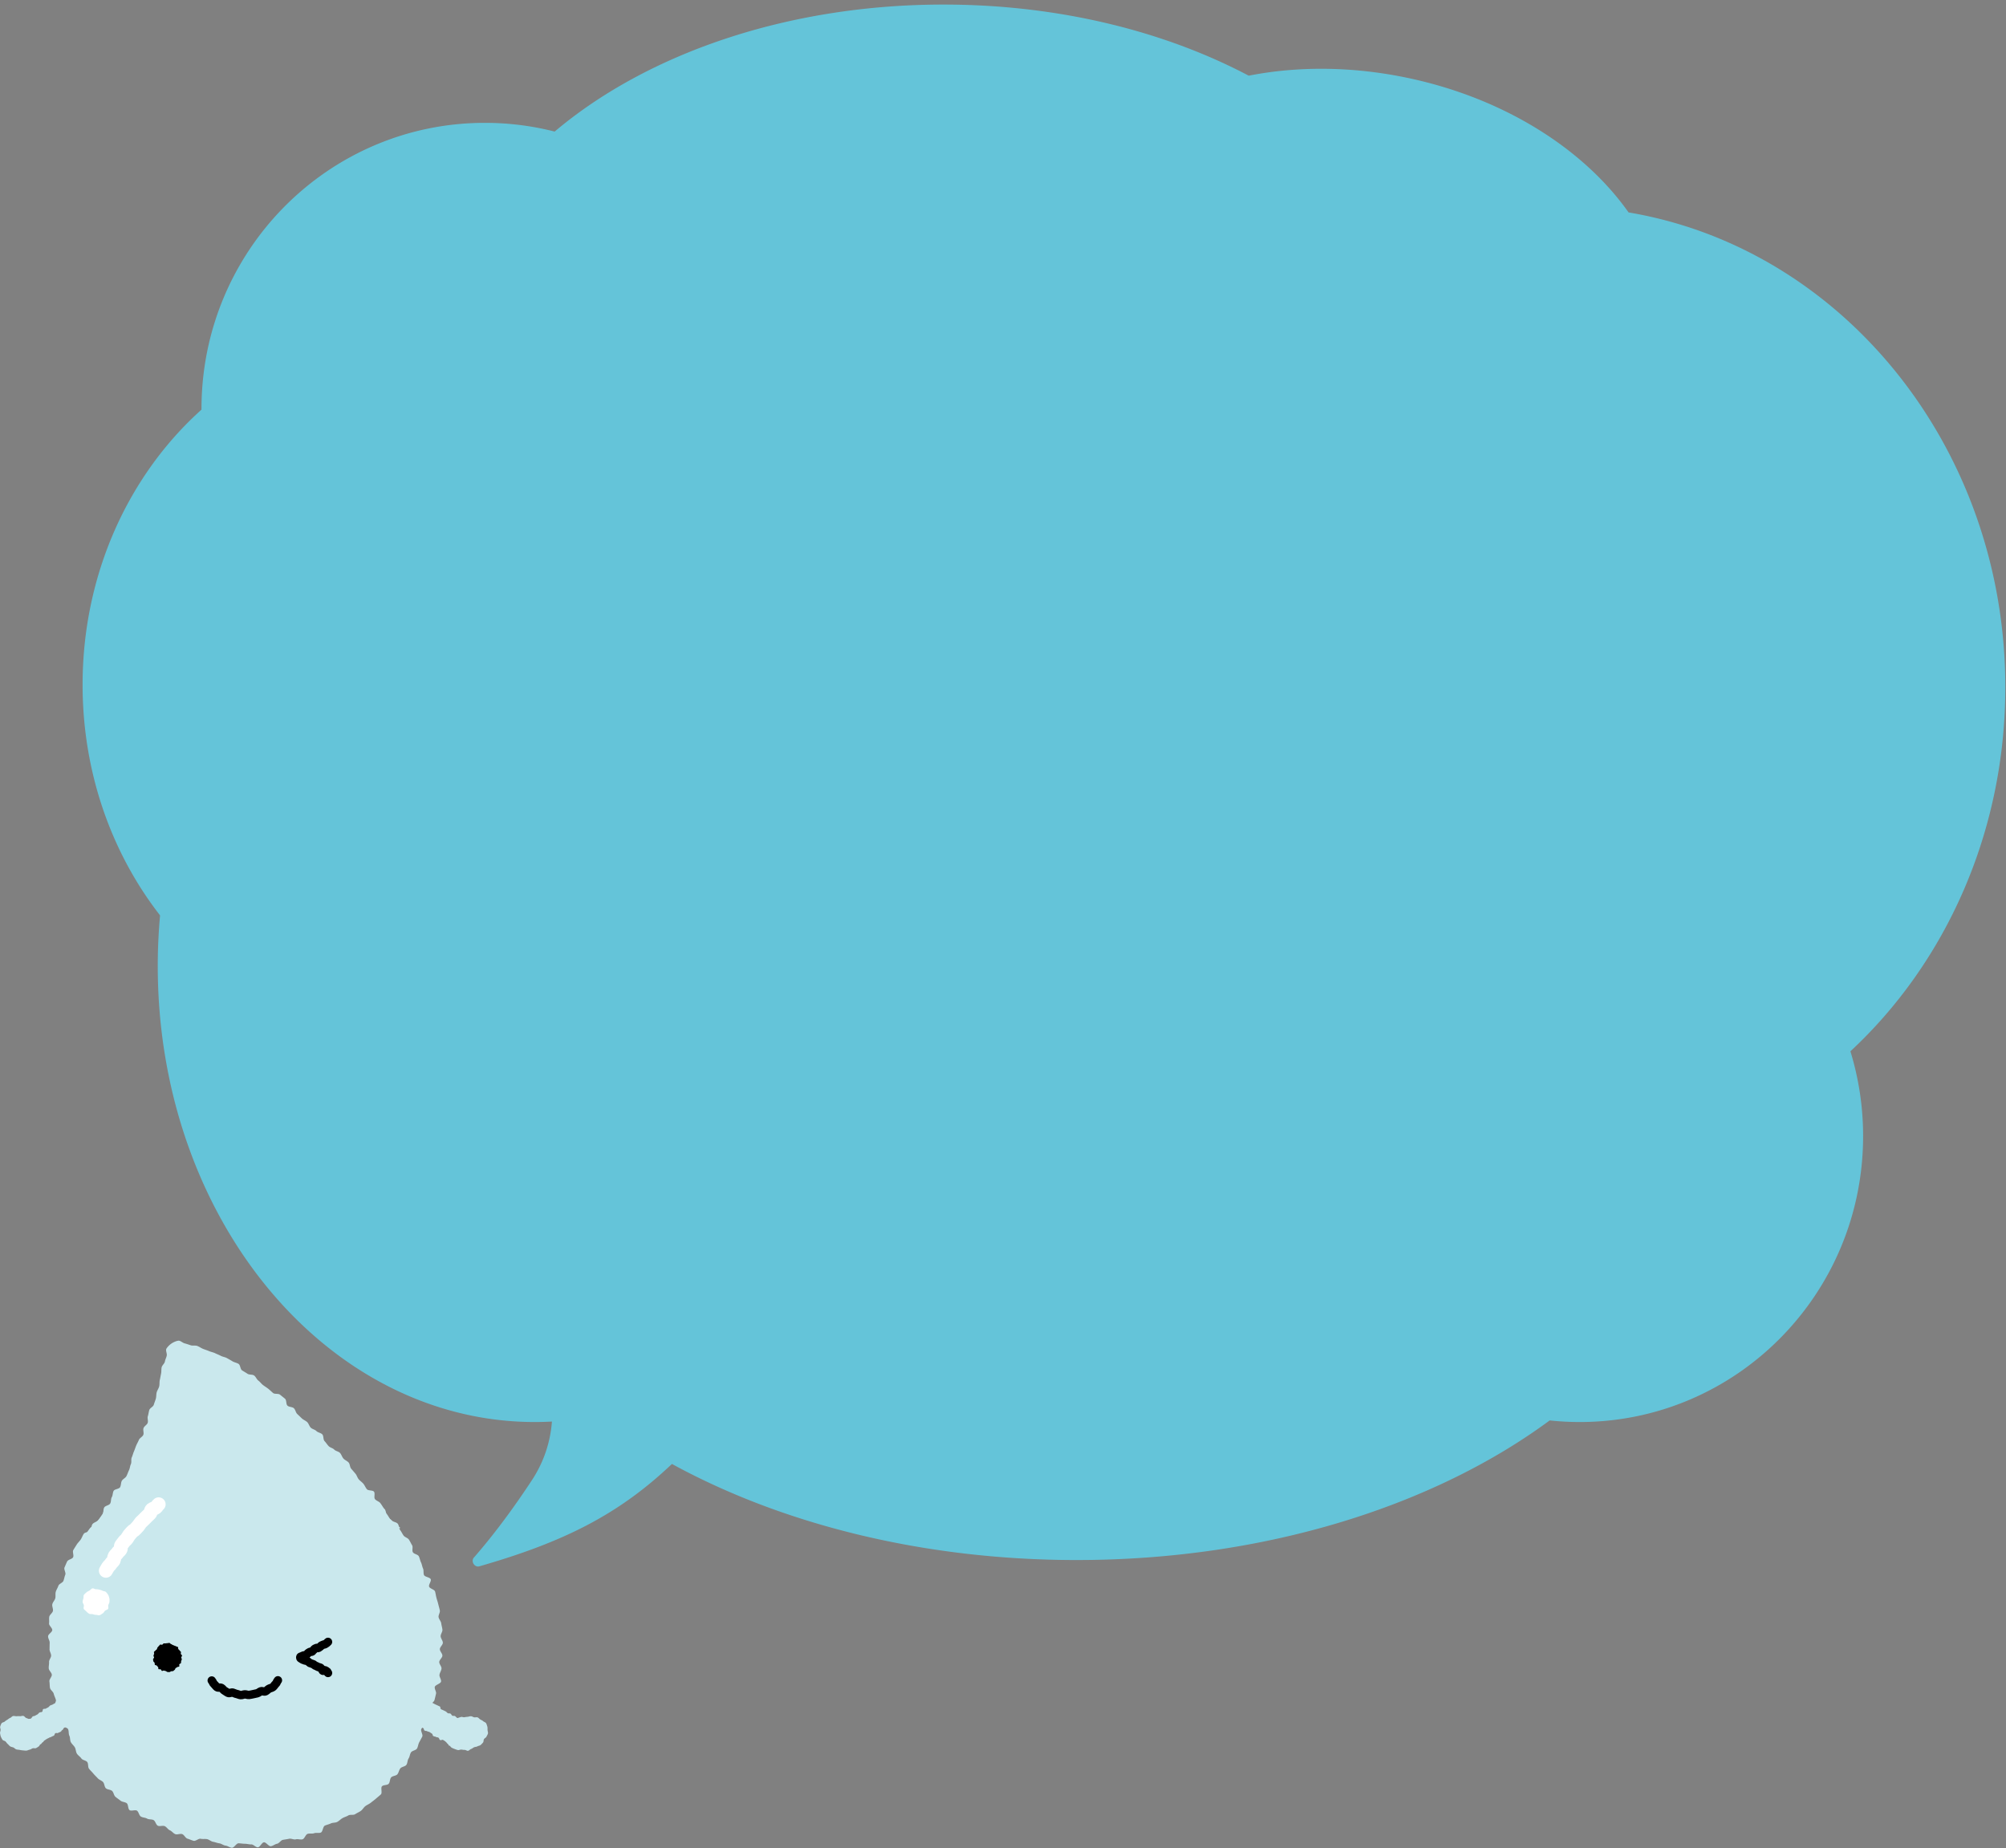 <svg width="407" height="375" fill="none" xmlns="http://www.w3.org/2000/svg"><rect width="100%" height="100%" fill="#808080" stroke="none"/><path d="M191.43.926c23.311 0 44.787 5.381 61.923 14.428 9.907-1.944 20.976-1.926 32.296.46 19.68 4.146 35.777 14.529 44.773 27.283 43.303 7.278 76.437 47.634 76.437 96.329 0 29.526-12.183 55.984-31.427 73.864a58.472 58.472 0 0 1 2.576 17.216c0 32.032-25.744 58-57.5 58-2.057 0-4.088-.111-6.089-.323-23.536 17.377-57.818 28.323-95.989 28.323-31.218 0-59.835-7.322-82.1-19.495-10.854 10.314-22.03 15.874-39.067 20.769-.992.285-1.786-1.013-1.105-1.788 2.554-2.908 6.777-8.095 11.777-15.707 2.642-4.022 3.756-8.138 4.05-11.875a63.688 63.688 0 0 1-3.477.096c-42.25 0-76.5-41.414-76.5-92.5 0-3.478.16-6.91.469-10.288-9.8-12.585-15.72-28.928-15.72-46.792 0-22.516 9.403-42.617 24.127-55.82l-.001-.18c0-32.033 25.743-58 57.5-58 4.884 0 9.625.614 14.153 1.77C131.145 10.976 159.573.926 191.43.926z" fill="#64C4D9"/><g clip-path="url(#a)"><path d="M75.014 344.09c.054.257.322.123.542.26.22.138.188.192.409.329.22.138.188.192.408.329.22.138.362-.09.586.047.224.138.217.145.441.282.224.138.22.145.441.282.22.138.069.387.293.524.224.138.278.047.502.185.225.137.337-.044.557.094.22.137.13.285.354.423.224.137.297.014.52.152.225.137.182.206.402.343.22.137.152.257.373.394.22.137.34-.054.563.083.224.138.116.315.337.452.22.137.25.094.473.231.224.138.253.091.474.228.22.138.184.199.408.336.224.138.181.206.405.344.224.137.387-.127.611.011.224.137.05.419.271.556.22.138.365-.09.59.047.224.138.158.239.383.376.224.138.27.062.495.199.224.138.08.369.3.506.22.138.307.004.528.141.22.138.282.044.502.181.22.137.213.152.438.289.224.138.083.362.307.503.224.141.285.036.51.173.224.138.3.015.524.156.224.141.101.336.325.473.224.138.398-.144.622-.007.224.137.228.134.452.271s.213.159.437.3.152.658.409.597c.256-.062.213-.34.358-.572.144-.231.17-.213.31-.444.141-.232 0-.322.141-.553.141-.232.073-.275.217-.506.145-.232.337-.112.481-.344.145-.231-.123-.397.022-.629.144-.231.22-.184.365-.416.145-.231.329-.119.474-.35.144-.232.032-.304.177-.535.144-.232.354-.203.3-.47-.055-.268-.282-.058-.506-.195-.225-.138-.134-.279-.355-.416-.22-.137-.245-.098-.47-.235-.224-.137-.177-.21-.397-.347-.22-.137-.336.047-.557-.091-.22-.137-.141-.267-.365-.408-.224-.141-.33.036-.553-.101-.224-.138-.181-.206-.405-.344-.224-.137-.25-.094-.474-.231-.224-.137-.256-.08-.48-.217-.225-.137-.04-.43-.264-.567-.224-.138-.257-.084-.481-.221-.224-.137-.257-.083-.477-.224-.22-.141-.242-.105-.467-.242-.224-.138-.173-.214-.397-.355-.224-.141-.224-.137-.445-.274-.22-.138-.278-.051-.499-.188-.22-.138-.246-.105-.466-.242-.22-.138-.105-.329-.33-.467-.223-.137-.404.159-.628.022-.224-.138-.033-.445-.257-.582-.224-.138-.31 0-.535-.134-.224-.134-.152-.253-.376-.39-.224-.138-.307 0-.531-.141-.224-.141-.278-.047-.503-.185-.224-.137-.108-.321-.332-.459-.224-.137-.246-.097-.47-.235-.224-.137-.25-.094-.474-.231-.224-.137-.162-.235-.387-.372-.224-.138-.343.057-.567-.08-.224-.137-.228-.134-.448-.271s-.127-.293-.351-.434c-.224-.141-.26-.076-.484-.217-.225-.141-.141-.275-.362-.412-.22-.137-.347.058-.571-.079-.224-.138-.184-.575-.441-.51-.257.065-.152.358-.293.589-.14.231-.09.264-.231.495-.141.232-.148.228-.293.459-.145.232-.047.29-.192.521-.144.231-.188.202-.332.434-.145.231-.105.256-.25.488-.144.231-.336.112-.48.343-.145.232-.098.261-.24.496-.14.234-.108.227-.31.415-.246.228-.369.304-.31.571v-.007z" fill="#CAE8ED"/><path d="M93.514 348.349c-.22.069-.455.127-.657.221-.203.094-.351.329-.543.444-.191.116-.35.289-.524.43-.174.141-.455.188-.607.351-.152.163-.149.466-.271.654-.123.188-.441.29-.528.492-.087.202.072.503.029.723a2.62 2.62 0 0 0-.036.651c.01.224-.224.506-.152.723.072.217.314.383.434.571.119.188.336.296.502.455.166.159.268.376.466.499.2.123.409.195.626.279.217.083.423.166.65.213.228.047.46-.109.691-.094.231.014.434.079.665.065.231-.014.488.221.716.177.228-.043.398-.3.618-.369.22-.068.387-.242.59-.336.202-.094.473-.072.664-.188.192-.115.485-.13.658-.271.174-.141.344-.34.492-.502.148-.163.083-.521.206-.705.123-.185.416-.293.502-.496.087-.202.254-.43.297-.647.043-.217-.072-.484-.083-.712-.011-.228.022-.481-.05-.701-.073-.221-.13-.481-.254-.672-.123-.192-.43-.254-.596-.413-.167-.159-.376-.224-.575-.343-.199-.119-.33-.336-.546-.419-.217-.084-.466.032-.694-.015-.228-.047-.412-.206-.643-.22-.232-.015-.442.097-.673.115-.231.018-.43.044-.658.087-.228.043-.492-.119-.712-.051l-.004.004zm-69.543-4.241c-.054.256-.354.177-.574.314-.22.138-.336-.047-.557.091-.22.137-.152.249-.376.386-.224.138-.26.073-.484.21-.224.137-.217.148-.438.286-.22.137-.12.303-.34.444-.22.141-.238.109-.462.25-.224.141-.29.029-.514.166-.224.137-.188.195-.408.333-.22.137-.21.155-.434.292-.224.138-.296.018-.52.156-.225.137-.254.087-.478.224-.224.137-.08.369-.3.51-.22.141-.332-.04-.556.101-.225.141-.203.173-.423.311-.22.137-.282.043-.506.18-.225.138-.134.282-.358.42-.224.137-.318-.015-.543.123-.224.137-.08.372-.3.509-.22.138-.35-.072-.575.066-.224.137-.122.3-.346.437-.225.137-.178.21-.402.347-.224.137-.376-.108-.596.029-.22.137-.239.112-.463.253-.224.141-.13.289-.35.427-.221.137-.16.242-.384.379s-.26.08-.48.217c-.221.137-.344-.058-.568.08-.224.137-.094.347-.318.484s-.25.094-.474.231c-.224.138-.267.065-.491.203-.225.137-.246.105-.47.242-.225.137-.217.152-.438.289-.22.137-.159.242-.383.38-.224.137-.16.242-.383.379-.224.138-.264.152-.52.091-.257-.062-.218-.141-.362-.373-.145-.231-.239-.17-.383-.401-.145-.231-.109-.253-.253-.484-.145-.232-.084-.268-.225-.499-.14-.232-.235-.174-.38-.409-.144-.235-.043-.293-.187-.528-.145-.235-.203-.195-.347-.426-.145-.231-.04-.297-.185-.528-.144-.231-.097-.26-.242-.492-.144-.231-.369-.173-.31-.441.057-.267.111-.296.336-.433.224-.138.303-.008.524-.145.22-.137.307 0 .531-.134.224-.133.141-.267.362-.405.22-.137.282-.039.506-.177.224-.137.235-.115.459-.253.224-.137.17-.224.394-.361.224-.138.3-.011.524-.152.224-.141.047-.419.271-.557.224-.137.318.018.539-.119.22-.137.238-.112.459-.25.22-.137.173-.216.394-.357.22-.141.267-.065.492-.203.224-.137.23-.123.455-.26.224-.137.112-.318.336-.456.224-.137.242-.108.463-.245.22-.138.314.01.539-.127.224-.137.162-.239.383-.376.22-.137.231-.126.455-.264.224-.137.166-.228.39-.365.225-.137.272-.058.496-.199.224-.141.159-.246.38-.383.22-.137.357.08.582-.058.224-.137.26-.079.484-.217.224-.137.235-.115.459-.253.224-.137.072-.379.296-.517.225-.137.358.083.583-.058.224-.14.064-.394.285-.535.22-.141.282-.047.503-.184.22-.137.256-.083.48-.22.224-.138.232-.123.456-.261.224-.137.274-.054.499-.191.224-.138.133-.282.358-.42.224-.137.264-.076.488-.213.224-.137.115-.318.34-.455.224-.138.317-.319.574-.253.257.065-.025.441.12.672.144.231.224.181.365.412.14.231.235.174.38.405.144.231.104.257.245.488.141.231.13.239.275.47.144.231.206.191.35.426.145.235.008.315.152.546.145.232.242.174.383.405.141.232.011.365.217.542.279.239.586.167.532.434l-.008-.003z" fill="#CAE8ED"/><path d="M5.334 348.554c.22.069.409.17.611.264s.531-.025.723.091c.192.115.246.444.42.585.173.141.534.101.686.268.152.166.232.423.354.607.123.184.188.427.275.629.087.202.141.434.185.651.043.217-.033.441-.044.668-.01.228.101.467.033.687-.069.221-.232.398-.35.59-.12.191-.131.498-.297.658-.167.159-.39.278-.59.397-.198.119-.51-.022-.726.062-.217.083-.387.224-.615.271-.228.047-.43.173-.661.188-.232.014-.452-.029-.684-.044-.23-.014-.444-.057-.672-.101-.228-.043-.459-.032-.68-.105-.22-.072-.38-.289-.582-.379-.202-.091-.455-.109-.647-.228-.191-.119-.321-.329-.495-.47-.173-.141-.285-.343-.437-.506-.152-.163-.51-.181-.633-.365a4.102 4.102 0 0 1-.329-.618c-.087-.203-.12-.463-.163-.684-.043-.22.09-.459.102-.686.01-.228-.141-.488-.073-.709.069-.22.16-.466.279-.654.119-.188.477-.192.643-.351.166-.159.333-.249.532-.372.198-.123.34-.275.556-.358.217-.083.373-.336.6-.383.228-.047.467.05.698.036a4.54 4.54 0 0 1 .68-.007c.231.018.477-.102.705-.058.227.043.376.358.596.43v-.004zm4.711-13.968c0 .438.315.857.329 1.287.014.43-.448.886-.42 1.316.03.43-.1.886-.06 1.316.039.43.56.81.617 1.24.058.43-.556.961-.488 1.392.069.43.04.892.123 1.315.083.423.655.76.752 1.179.098.419.322.813.434 1.233.112.419-.318 1.001-.195 1.417.123.415.95.611 1.091 1.023.142.412.481.737.637 1.142.155.405-.52 1.139-.355 1.54.167.401 1.132.456 1.31.85.176.394.06.921.252 1.312.192.39.098.929.304 1.312s.589.672.806 1.045c.217.372.191.907.42 1.276.227.369.66.614.903.976.242.361.95.39 1.204.741.253.351.09 1.009.354 1.352.264.343.597.636.871.972.275.337.6.626.89.951.289.326.784.452 1.08.77.297.318.26.951.568 1.258.307.307.954.257 1.272.553.319.297.348.9.677 1.186.328.286.7.513 1.037.792.336.278.904.245 1.25.509.348.264.229 1.15.58 1.403.35.253 1.145-.127 1.503.116.358.242.416.95.784 1.182.37.231.89.206 1.266.423s.929.097 1.312.303.48.948.871 1.139c.39.192.998-.09 1.395.09.398.181.648.676 1.049.843.401.166.69.622 1.099.777.408.155.976-.148 1.388-.011.412.138.658.799 1.074.926.415.126.824.321 1.243.437.42.116 1.023-.51 1.446-.412.423.097.875-.007 1.302.079.426.087.784.46 1.214.532.43.072.835.26 1.265.314.43.055.828.42 1.262.463.434.043.85.409 1.283.437.434.029.915-.918 1.352-.907.438.011.853.094 1.291.094.437 0 .864.145 1.298.13.434-.014.907.618 1.337.589.43-.028.796-.976 1.226-1.015.43-.04.972.849 1.402.795.43-.054.828-.427 1.255-.499.426-.072.755-.701 1.178-.788.423-.087.85-.127 1.273-.224.423-.098.947.224 1.366.112.42-.112.947.119 1.363-.007.416-.127.611-.958 1.02-1.099.408-.141.925.018 1.333-.134.409-.152.958.033 1.36-.134.4-.166.412-1.225.81-1.406.397-.181.824-.253 1.214-.445.39-.191.915-.104 1.298-.307.383-.202.683-.546 1.059-.763.376-.217.817-.318 1.186-.549.368-.231 1.03-.015 1.391-.257.362-.242.792-.412 1.147-.665.354-.253.578-.701.921-.965.344-.264.785-.43 1.12-.705.337-.275.71-.535 1.035-.821.325-.285.683-.564 1.001-.864.318-.3-.083-1.337.224-1.644.308-.308 1.052-.181 1.349-.499.296-.318.217-.969.506-1.298.289-.329.99-.297 1.265-.633.275-.336.329-.849.597-1.193.267-.343.972-.365 1.225-.719.253-.354.206-.926.448-1.287.242-.362.257-.868.488-1.236.232-.369 1.005-.416 1.222-.792.217-.376.242-.875.448-1.258.206-.383.423-.77.618-1.157.196-.387-.372-1.131-.195-1.529.178-.398.76-.604.926-1.005.166-.401.069-.896.224-1.305.155-.408.152-.853.293-1.265.14-.412.278-.803.405-1.222.126-.419.723-.687.835-1.106.112-.42.206-.843.307-1.265.101-.423-.336-.951-.253-1.378.083-.426 1.2-.665 1.272-1.095.073-.43-.372-.94-.318-1.37.055-.43.373-.835.412-1.269.04-.434-.488-.907-.459-1.345.03-.437.622-.839.636-1.272.015-.434-.513-.875-.513-1.313 0-.437.618-.882.608-1.315-.011-.434-.416-.857-.445-1.291-.03-.434.397-.911.358-1.345-.04-.434-.188-.867-.243-1.298-.054-.43-.462-.817-.534-1.243-.073-.427.336-.954.252-1.377-.083-.423-.224-.857-.321-1.28-.098-.423-.253-.85-.365-1.265-.112-.416-.16-.875-.282-1.291-.123-.416-1.063-.575-1.204-.983-.141-.409.477-1.096.325-1.5-.152-.405-1.2-.459-1.366-.861-.166-.401-.015-.929-.195-1.323-.181-.394-.224-.853-.416-1.243-.192-.391-.242-.857-.445-1.24-.202-.384-.983-.441-1.2-.817-.217-.376.069-1.049-.159-1.417-.228-.369-.401-.781-.644-1.143-.242-.361-.834-.477-1.088-.831-.253-.354-.426-.759-.69-1.103-.264-.343-.21-.947-.484-1.283-.275-.336-.93-.354-1.215-.68-.286-.325-.774-.455-1.07-.773-.296-.318-.043-1.164-.35-1.472-.308-.307-1.215.011-1.534-.285-.318-.297-.495-.727-.82-1.012-.326-.286-.318-.966-.654-1.24-.337-.275-.843-.34-1.186-.604-.344-.264-.51-.774-.864-1.027-.354-.253-.868-.278-1.23-.52-.36-.242-.455-.908-.823-1.139-.37-.231-.84-.314-1.215-.531-.376-.217-.73-.492-1.114-.698-.383-.206-.968-.025-1.355-.221-.387-.195-.911-.086-1.309-.263-.397-.178-.484-1.063-.885-1.23-.402-.166-.77-.451-1.175-.607-.405-.155-.886-.137-1.298-.278-.412-.141-.933.043-1.349-.083-.415-.127-.87-.102-1.29-.214-.42-.112-.745-.607-1.168-.705-.423-.097-.914.116-1.34.033-.427-.083-.88.018-1.31-.051-.43-.068-.87.033-1.3-.021-.431-.055-.764-.984-1.197-1.027-.434-.043-.911.423-1.345.398-.434-.026-.871.094-1.305.083-.434-.011-.86.213-1.298.213-.437 0-.864-.242-1.298-.228-.433.015-.853.196-1.287.221-.433.025-.835.275-1.268.314-.434.04-.85.091-1.277.145-.426.054-.947-.499-1.373-.43-.427.068-.908-.083-1.33 0-.424.083-.865.173-1.288.271-.423.098-.668.914-1.084 1.027-.416.112-.936-.138-1.352-.011-.416.126-.727.564-1.135.705-.409.141-.824.242-1.233.394-.408.152-1.066-.329-1.468-.163-.4.166-.867.221-1.265.398-.397.177-.459 1.073-.85 1.265-.39.191-.77.39-1.149.593-.38.202-.81.318-1.186.535-.376.217-.936.13-1.305.361-.368.232-.762.434-1.124.676-.361.242-.61.651-.965.904-.354.253-.897.26-1.244.524s-.133 1.229-.466 1.504c-.333.275-.969.188-1.294.474-.325.285-.875.336-1.193.632-.318.297-.716.524-1.023.832-.307.307-.239.987-.535 1.301-.297.315-.535.683-.82 1.009-.286.325-.84.426-1.118.762-.278.337-.152.987-.415 1.331-.264.343-1.089.274-1.345.629-.257.354-.384.802-.626 1.164-.242.361-.589.665-.82 1.034-.232.368-.474.741-.694 1.117-.22.376.159 1.084-.047 1.467-.206.384-1.012.459-1.204.85-.192.39-.35.81-.532 1.204-.18.394.322 1.084.156 1.485-.166.402-.22.832-.376 1.237-.155.405-.89.596-1.027 1.008-.137.412-.401.792-.527 1.208-.127.415.007.911-.105 1.33-.112.419-.5.777-.597 1.2-.097.423.206.936.123 1.363-.083.427-.676.766-.745 1.197-.068.43.018.889-.04 1.323-.057.434.688.947.648 1.381-.04.433-.814.799-.843 1.232-.028.434.337.886.322 1.32-.014.434-.021.86-.021 1.298l-.015.003z" fill="#CAE8ED"/><path d="M81.24 310.025c-.376-.531-.636-.108-1.135-.784-.217-.293-.59-.557-.89-.958-.238-.315-.43-.712-.715-1.088-.246-.322-.322-.81-.604-1.175-.253-.325-.455-.719-.737-1.074-.26-.329-.8-.452-1.081-.802-.264-.329.08-1.164-.203-1.511-.267-.329-1.16-.159-1.442-.503-.282-.343-.426-.762-.708-1.102-.282-.34-.658-.568-.944-.904-.285-.336-.38-.806-.665-1.142-.286-.337-.557-.658-.85-.987-.292-.329-.242-.94-.531-1.269-.29-.329-.76-.485-1.052-.81-.293-.325-.398-.81-.69-1.131-.293-.322-.879-.369-1.179-.687-.3-.318-.842-.394-1.142-.712-.3-.319-.524-.694-.824-1.009-.3-.314-.156-1.056-.46-1.37-.303-.315-.874-.354-1.182-.665-.307-.311-.838-.383-1.15-.687-.31-.304-.408-.821-.722-1.124-.315-.304-.763-.456-1.081-.752-.318-.297-.622-.604-.94-.897-.318-.293-.369-.882-.69-1.175-.322-.292-.958-.227-1.287-.513-.33-.286-.17-1.128-.503-1.41-.332-.282-.683-.546-1.016-.824-.332-.278-1.073-.065-1.41-.34-.336-.275-.636-.593-.976-.86-.34-.268-.715-.488-1.062-.752-.347-.264-.597-.647-.947-.904-.351-.257-.51-.781-.864-1.034-.355-.253-.984-.108-1.342-.354-.358-.246-.74-.452-1.102-.687-.362-.235-.344-1.084-.709-1.316-.365-.231-.85-.296-1.218-.517-.369-.22-.76-.441-1.135-.654-.376-.213-.857-.257-1.236-.459-.38-.203-.8-.354-1.186-.542-.387-.188-.842-.257-1.236-.43-.395-.174-.817-.293-1.215-.456-.398-.163-.76-.441-1.164-.586-.405-.144-.911 0-1.32-.133-.408-.134-.81-.279-1.225-.387-.47-.123-.875-.611-1.323-.539-.448.072-.944.297-1.33.553a3.728 3.728 0 0 0-1.023 1.009c-.26.394.115.954.04 1.431-.066.394-.3.796-.384 1.248-.072.401-.568.744-.658 1.185-.08.405-.022.853-.12 1.291-.086.405-.151.831-.252 1.265-.094.405-.018.868-.127 1.298-.101.405-.39.777-.502 1.2-.112.423-.058.868-.177 1.287-.12.419-.286.806-.413 1.225-.126.42-.78.651-.91 1.067-.13.416-.16.839-.297 1.254-.137.416.112.94-.029 1.349-.14.408-.694.658-.842 1.066-.148.409.112.954-.044 1.359-.155.405-.733.629-.896 1.031-.163.401-.387.759-.553 1.16-.166.401-.286.803-.46 1.2-.173.398-.26.817-.44 1.211-.181.394.01.951-.174 1.341-.184.391-.195.861-.387 1.251-.191.391-.314.806-.517 1.193-.202.387-.737.586-.94.965-.202.38-.137.908-.35 1.284-.213.376-1.084.365-1.301.737-.217.372-.152.904-.376 1.273-.224.368-.109.947-.34 1.312-.232.365-.95.408-1.186.77-.235.361-.098.965-.343 1.323-.246.358-.456.734-.709 1.084-.253.351-.607.626-.864.973-.256.347-.737.517-1.001.86-.264.344-.495.698-.767 1.038-.27.339-.22.929-.498 1.261" fill="#CAE8ED"/><path d="M36.775 336.267c0 .127.123.26.108.383-.014.123-.094.242-.126.362-.033.119.003.274-.044.387-.047.112-.264.151-.325.256-.062.105.05.336-.025.438-.076.101-.322.054-.409.144-.087.091-.213.116-.31.192-.098.076-.098.289-.207.354-.108.065-.195.192-.31.242-.116.051-.268.018-.391.051-.123.032-.235.141-.362.159-.126.018-.264-.018-.39-.018-.127 0-.239-.174-.362-.192-.123-.018-.227-.065-.35-.097-.123-.033-.3.112-.416.065-.116-.047-.155-.25-.264-.311-.108-.062-.322.029-.42-.047-.097-.076-.028-.344-.115-.434a3.334 3.334 0 0 1-.235-.267c-.076-.098-.336-.073-.398-.181-.061-.109-.014-.275-.061-.391-.047-.115-.217-.195-.25-.318-.032-.123-.04-.26-.057-.383-.018-.123.199-.26.199-.387 0-.126-.127-.253-.109-.376.018-.123.087-.235.12-.354.032-.119-.066-.293-.019-.405.047-.112.232-.17.293-.278.062-.109.203-.152.279-.25.075-.097.05-.274.14-.365.09-.09.156-.209.254-.285.097-.076.162-.228.27-.289.11-.062.312.054.427.007.116-.047.188-.224.311-.257.123-.032.264.011.387-.007s.25-.044.376-.044.267-.065.387-.047c.119.019.22.199.34.232.119.032.21.126.325.177.115.051.228.076.336.137.108.062.253.062.35.138.098.076.283.068.373.155.09.087.018.318.094.419.076.102.195.163.257.272.061.108.21.18.256.296.047.116-.043.278-.01.401.032.123.227.214.242.336.014.123-.16.261-.16.387v-.007z" fill="#000"/><path d="M66.553 339.419c-.166-.091-.075-.257-.242-.347-.166-.091-.166-.094-.332-.188-.167-.094-.311.173-.481.083-.17-.09-.05-.3-.217-.394-.166-.094-.134-.152-.3-.242-.166-.091-.21-.011-.376-.102-.166-.09-.174-.079-.34-.173-.166-.094-.184-.062-.35-.155-.167-.094-.141-.141-.308-.232-.166-.09-.188-.05-.358-.141-.17-.09-.198-.036-.365-.126-.166-.091-.137-.145-.303-.235-.167-.091-.141-.141-.308-.232-.166-.09-.242.047-.412-.047-.17-.094-.195-.043-.361-.133-.166-.091-.166-.098-.333-.192-.166-.094-.25-.112-.253-.304-.004-.191.127-.126.293-.22.166-.094.18-.069.347-.159.166-.091.242.05.412-.044.17-.094.145-.13.311-.22.166-.091.112-.192.278-.282.167-.091.163-.101.33-.192.166-.09.238.04.404-.05.166-.091.112-.188.279-.279.166-.09.104-.202.27-.293.167-.09.178-.075.344-.169.166-.094.264.083.43-.008.167-.09.148-.123.315-.213.166-.09.115-.184.282-.275.166-.09.18-.068.347-.162.166-.094.21-.011.38-.105s.155-.112.325-.206c.17-.094.123-.177.289-.268m-23.59 7.834c.2.203.258.546.474.727.217.181.37.459.6.625.232.167.662.018.904.159.242.141.39.456.644.579.253.123.473.343.74.441.268.097.637-.145.908-.073.271.073.514.225.792.275.278.051.535.21.82.232.286.021.565-.152.846-.152.282 0 .568.141.846.115.279-.025.553-.104.832-.155.278-.051.55-.109.82-.181.272-.072.485-.303.749-.401.264-.098.668.134.921.014.254-.119.452-.368.695-.513.242-.145.57-.177.798-.34.228-.162.362-.466.579-.65.217-.185.26-.539.459-.738" stroke="#000" stroke-width="1.703" stroke-linecap="round" stroke-linejoin="round"/><path d="M22.203 324.981c0 .242-.17.448-.232.672-.061.224.08.55-.036.752-.116.203-.473.235-.64.402-.166.166-.26.412-.466.531-.206.119-.401.3-.633.361-.231.062-.488-.075-.726-.075-.239 0-.449-.076-.673-.134-.224-.058-.52.025-.723-.094a2.998 2.998 0 0 1-.557-.463c-.166-.166-.404-.318-.52-.521-.116-.202.076-.538.014-.766-.061-.228-.245-.416-.245-.658 0-.242.09-.463.152-.683.06-.221-.011-.528.108-.727.12-.198.35-.35.517-.517.166-.166.401-.242.607-.361.206-.119.362-.376.593-.438.231-.061.488.167.73.167s.441.025.665.087c.224.061.445.09.644.209s.535.091.701.257c.166.166.344.379.463.582.12.202.18.47.242.701.062.232.018.488.018.727l-.003-.011z" fill="#fff"/><path d="M21.484 318.676c.203-.379.167-.271.438-.748.12-.21.405-.383.571-.669.134-.228.394-.405.557-.669.14-.231.065-.614.227-.871.149-.235.402-.416.56-.665.153-.235.424-.401.586-.647.156-.235.026-.669.192-.911s.362-.448.528-.687c.166-.239.426-.398.596-.636.17-.239.297-.495.47-.727.174-.231.387-.426.568-.654.18-.228.51-.329.69-.553.18-.224.394-.416.582-.636.188-.221.311-.488.503-.702.191-.213.423-.39.622-.6.198-.21.408-.405.607-.607.199-.203.416-.394.625-.589.21-.196.177-.669.39-.854.214-.184.586-.206.81-.383.224-.177.351-.499.582-.665" stroke="#fff" stroke-width="2.838" stroke-linecap="round" stroke-linejoin="round"/></g><defs><clipPath id="a"><path fill="#fff" transform="translate(.008 272)" d="M0 0h99v102.875H0z"/></clipPath></defs></svg>
